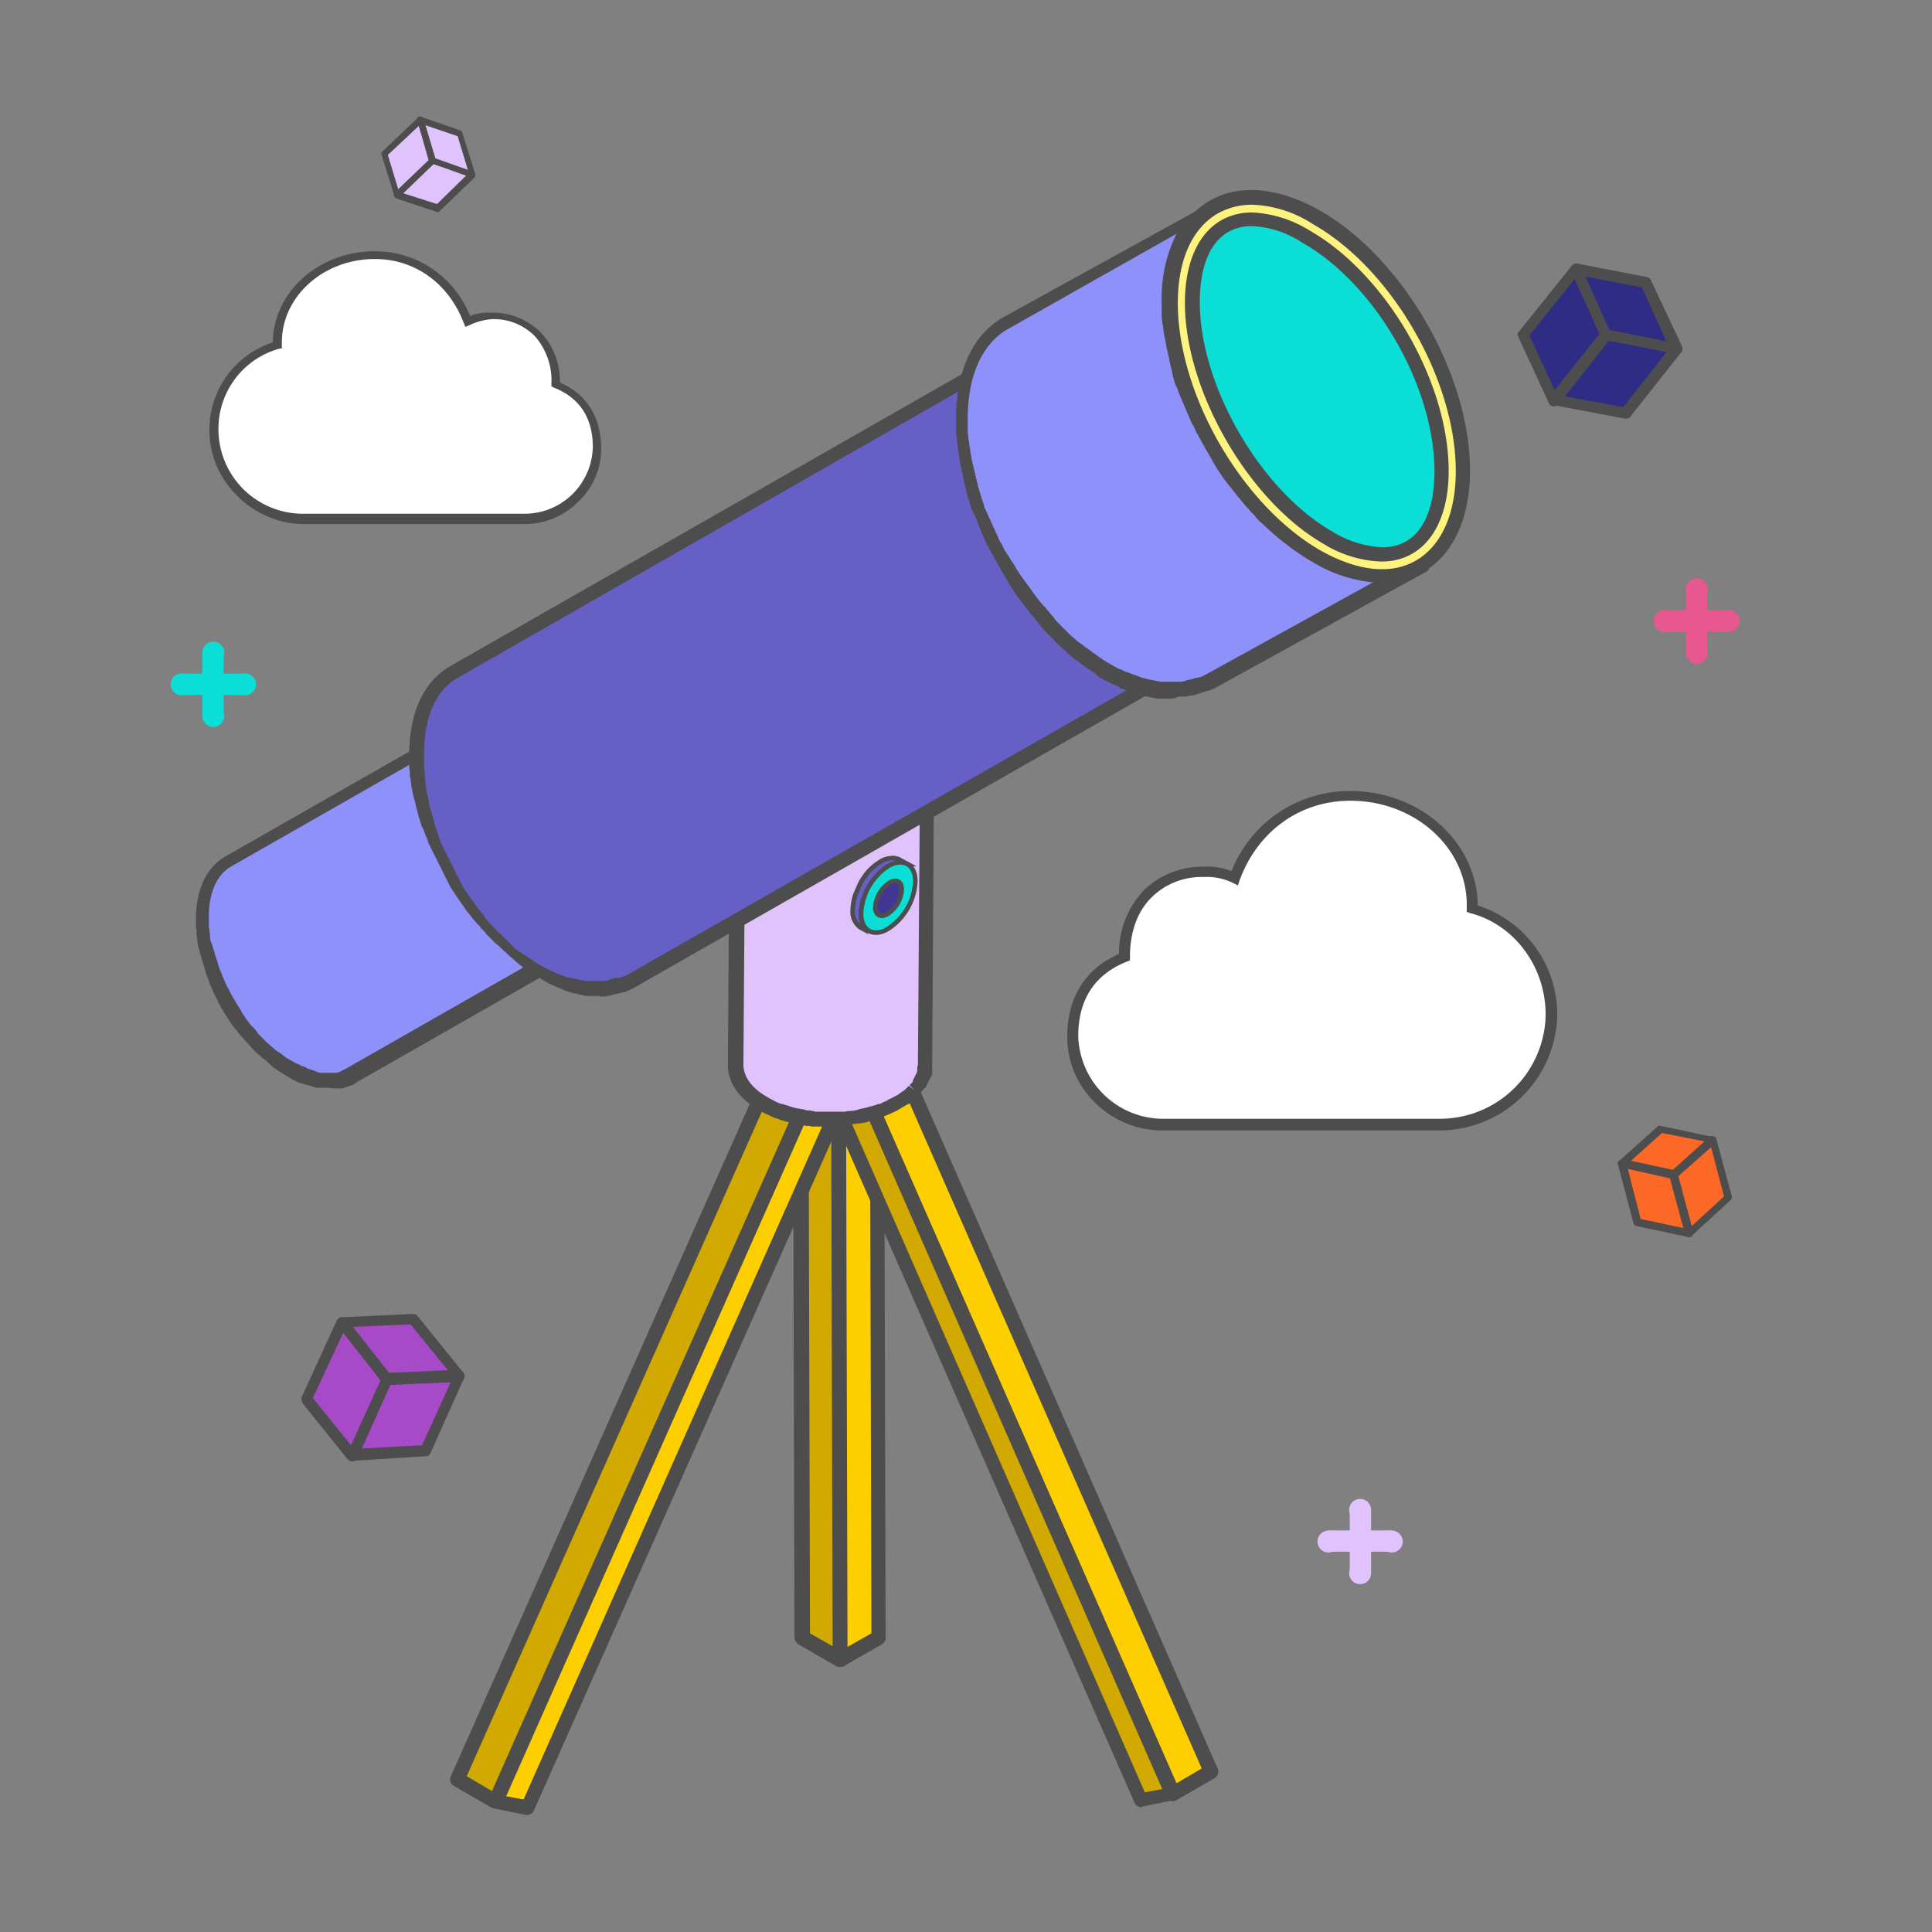 <?xml version="1.0" encoding="UTF-8"?>
<svg xmlns="http://www.w3.org/2000/svg" width="318" height="318" viewBox="0 0 318 318">
  <rect x="0" y="0" width="318" height="318" fill="#808080" stroke="none"/>
  <g id="supervision2" transform="translate(0)">
    <g id="Group_1413" data-name="Group 1413" transform="translate(34.474 41.356)">
      <g id="Group_1412" data-name="Group 1412">
        <path id="Path_2257" data-name="Path 2257" d="M89.48,62.28C89.586,54.939,84.692,51,79.053,51a7.691,7.691,0,0,0-4.043.851A15.988,15.988,0,0,0,59.794,41c-8.831,0-16.067,6.384-16.067,14.471V55.9A14.275,14.275,0,0,0,33.3,69.941,14.624,14.624,0,0,0,47.771,84.412H84.692a11.837,11.837,0,0,0,11.6-11.6C96.4,67.068,93.523,63.876,89.48,62.28Z" transform="translate(-32.555 -40.362)" fill="#fff"></path>
        <path id="Path_2258" data-name="Path 2258" d="M32.6,69.98A15.083,15.083,0,0,1,43.027,55.4c.106-8.3,7.554-15,16.811-15A16.774,16.774,0,0,1,75.48,51.04a9.318,9.318,0,0,1,3.618-.532,11.259,11.259,0,0,1,7.98,3.192A11.482,11.482,0,0,1,90.269,62c4.469,1.915,6.81,5.746,6.81,10.959a12.018,12.018,0,0,1-3.83,8.725A12.358,12.358,0,0,1,84.63,85.3H47.815C39.622,85.089,32.6,78.172,32.6,69.98ZM75.48,52.53l-.745.319-.319-.745c-2.447-6.384-7.98-10.427-14.577-10.427-8.512,0-15.322,6.171-15.322,13.726v.958l-.532.106a13.669,13.669,0,0,0-9.9,13.407A13.9,13.9,0,0,0,47.815,83.6H84.737A11.227,11.227,0,0,0,95.7,72.64c0-4.788-2.128-8.086-6.384-9.789l-.426-.213v-.532a11,11,0,0,0-2.766-7.767A9.466,9.466,0,0,0,79.2,51.572,10.155,10.155,0,0,0,75.48,52.53Z" transform="translate(-32.6 -40.4)" fill="#4d4d4d"></path>
      </g>
    </g>
    <g id="Group_1415" data-name="Group 1415" transform="translate(175.669 130.201)">
      <g id="Group_1414" data-name="Group 1414" transform="translate(0 0)">
        <path id="Path_2259" data-name="Path 2259" d="M166.1,164.188a14.955,14.955,0,0,0,14.577,14.577h46.178a18.351,18.351,0,0,0,18.088-18.088,17.942,17.942,0,0,0-13.087-17.556v-.532c0-10-9.044-18.088-20.11-18.088-9.044,0-16.067,5.533-19.046,13.513a10.333,10.333,0,0,0-5-.958c-7.022,0-13.194,4.894-13.087,14.045C169.611,153.228,166.1,157.165,166.1,164.188Z" transform="translate(-165.249 -123.862)" fill="#fff"></path>
        <path id="Path_2260" data-name="Path 2260" d="M226.906,179.761H180.728a15.707,15.707,0,0,1-10.747-4.469,14.975,14.975,0,0,1-4.682-10.959c0-6.49,2.979-11.172,8.512-13.619a15.1,15.1,0,0,1,4.043-10.427,13.819,13.819,0,0,1,9.9-3.937,10.788,10.788,0,0,1,4.575.745A20.853,20.853,0,0,1,211.9,123.9c11.491,0,20.855,8.406,20.961,18.833a18.848,18.848,0,0,1,13.087,18.195A19.409,19.409,0,0,1,226.906,179.761Zm-39.156-41.709a11.706,11.706,0,0,0-8.619,3.4c-2.341,2.341-3.511,5.746-3.511,9.683v.638l-.532.213c-5.32,2.128-7.98,6.278-7.98,12.236a14,14,0,0,0,13.619,13.619h46.178a17.4,17.4,0,0,0,17.131-17.131c0-7.874-5.107-14.79-12.343-16.7l-.638-.213v-1.17c0-9.47-8.618-17.131-19.152-17.131-8.3,0-15.215,5-18.195,12.981l-.319.958-.851-.426A9.77,9.77,0,0,0,187.751,138.051Z" transform="translate(-165.3 -123.9)" fill="#4d4d4d"></path>
      </g>
    </g>
    <g id="Group_1446" data-name="Group 1446" transform="translate(32.24 31.271)">
      <g id="Group_1444" data-name="Group 1444">
        <g id="Group_1417" data-name="Group 1417" transform="translate(98.208 114.305)">
          <g id="Group_1416" data-name="Group 1416">
            <path id="Path_2261" data-name="Path 2261" d="M130.278,143.018,124,139.4l.426,122.787,6.171,3.724Z" transform="translate(-122.723 -138.283)" fill="#d1a900"></path>
            <path id="Path_2262" data-name="Path 2262" d="M130.674,267.149a1.349,1.349,0,0,1-.638-.106l-6.278-3.618a1.411,1.411,0,0,1-.638-1.064L122.8,139.574a1.17,1.17,0,0,1,.638-1.064,1.153,1.153,0,0,1,1.17,0l6.278,3.618a1.411,1.411,0,0,1,.638,1.064l.319,122.787a1.17,1.17,0,0,1-.638,1.064A4.606,4.606,0,0,1,130.674,267.149Zm-5-5.533,3.937,2.234-.319-120.127-3.937-2.234Z" transform="translate(-122.8 -138.35)" fill="#4d4d4d"></path>
          </g>
        </g>
        <g id="Group_1419" data-name="Group 1419" transform="translate(98.208 110.474)">
          <g id="Group_1418" data-name="Group 1418">
            <path id="Path_2263" data-name="Path 2263" d="M136.555,139.618,130.384,136,124,139.618l6.278,3.618Z" transform="translate(-122.723 -134.67)" fill="#fdcf00"></path>
            <path id="Path_2264" data-name="Path 2264" d="M130.354,144.486a1.512,1.512,0,0,1-.638-.213l-6.278-3.618a1.411,1.411,0,0,1-.638-1.064,1.17,1.17,0,0,1,.638-1.064l6.278-3.618a1.153,1.153,0,0,1,1.17,0l6.278,3.618a1.411,1.411,0,0,1,.638,1.064,1.17,1.17,0,0,1-.638,1.064l-6.278,3.618C130.78,144.486,130.567,144.486,130.354,144.486Zm-3.83-4.788,3.937,2.234L134.4,139.7l-3.937-2.234Z" transform="translate(-122.8 -134.75)" fill="#4d4d4d"></path>
          </g>
        </g>
        <g id="Group_1421" data-name="Group 1421" transform="translate(104.486 114.305)">
          <g id="Group_1420" data-name="Group 1420">
            <path id="Path_2265" data-name="Path 2265" d="M129.9,143.018l.319,122.893,6.384-3.724L136.178,139.4Z" transform="translate(-128.623 -138.283)" fill="#fdcf00"></path>
            <path id="Path_2266" data-name="Path 2266" d="M130.3,267.149a1.349,1.349,0,0,1-.638-.106,1.411,1.411,0,0,1-.638-1.064L128.7,143.191a1.17,1.17,0,0,1,.638-1.064l6.278-3.618a1.153,1.153,0,0,1,1.17,0,1.411,1.411,0,0,1,.638,1.064l.319,122.787a1.17,1.17,0,0,1-.638,1.064l-6.278,3.618A4.607,4.607,0,0,1,130.3,267.149Zm.851-123.425.319,120.127,3.937-2.234-.319-120.127Z" transform="translate(-128.7 -138.35)" fill="#4d4d4d"></path>
          </g>
        </g>
        <g id="Group_1423" data-name="Group 1423" transform="translate(100.255 135.618)">
          <g id="Group_1422" data-name="Group 1422">
            <path id="Path_2267" data-name="Path 2267" d="M131.014,163.118l6.278-3.618-5.214,1.064-6.278,3.618Z" transform="translate(-124.654 -158.309)" fill="#fdcf00"></path>
            <path id="Path_2268" data-name="Path 2268" d="M125.869,165.424a1.057,1.057,0,0,1-1.064-.745,1.223,1.223,0,0,1,.532-1.49l6.278-3.618a.391.391,0,0,1,.319-.106l5.214-1.064a1.287,1.287,0,0,1,1.383.745,1.223,1.223,0,0,1-.532,1.49l-6.278,3.618a.391.391,0,0,1-.319.106l-5.214,1.064Zm5.214-2.234Z" transform="translate(-124.723 -158.381)" fill="#4d4d4d"></path>
          </g>
        </g>
        <g id="Group_1425" data-name="Group 1425" transform="translate(105.362 135.568)">
          <g id="Group_1424" data-name="Group 1424" transform="translate(0)">
            <path id="Path_2269" data-name="Path 2269" d="M184.858,286.756l6.278-3.618L136.978,159.5l-6.278,3.618Z" transform="translate(-129.448 -158.26)" fill="#fdcf00"></path>
            <path id="Path_2270" data-name="Path 2270" d="M184.934,288a.391.391,0,0,1-.319-.106,1.43,1.43,0,0,1-.745-.638L129.6,163.618a1.223,1.223,0,0,1,.532-1.49l6.278-3.618a1.034,1.034,0,0,1,.958-.106,1.43,1.43,0,0,1,.745.638l54.265,123.638a1.223,1.223,0,0,1-.532,1.49l-6.278,3.618A1.512,1.512,0,0,1,184.934,288ZM132.265,163.618l53.307,121.4,4.15-2.447-53.307-121.4Z" transform="translate(-129.523 -158.334)" fill="#4d4d4d"></path>
          </g>
        </g>
        <g id="Group_1427" data-name="Group 1427" transform="translate(100.15 139.022)">
          <g id="Group_1426" data-name="Group 1426" transform="translate(0)">
            <path id="Path_2271" data-name="Path 2271" d="M131.014,162.9l-5.214,1.064L179.958,287.5l5.214-.958Z" transform="translate(-124.55 -161.496)" fill="#d1a900"></path>
            <path id="Path_2272" data-name="Path 2272" d="M180.033,288.751a1.281,1.281,0,0,1-1.064-.745L124.7,164.368a1.813,1.813,0,0,1,0-1.064,1.321,1.321,0,0,1,.851-.638l5.214-1.064a1.213,1.213,0,0,1,1.277.638l54.265,123.638a1.813,1.813,0,0,1,0,1.064,1.322,1.322,0,0,1-.851.638l-5.214,1.064C180.246,288.751,180.14,288.751,180.033,288.751ZM127.471,164.9l53.2,121.4,2.873-.532-53.2-121.4Z" transform="translate(-124.625 -161.581)" fill="#4d4d4d"></path>
          </g>
        </g>
        <g id="Group_1429" data-name="Group 1429" transform="translate(97.382 135.618)">
          <g id="Group_1428" data-name="Group 1428" transform="translate(0)">
            <path id="Path_2273" data-name="Path 2273" d="M129.378,163.118,123.1,159.5l5.214,1.064,6.278,3.618Z" transform="translate(-121.954 -158.309)" fill="#fdcf00"></path>
            <path id="Path_2274" data-name="Path 2274" d="M134.66,165.424h-.213l-5.214-1.064c-.106,0-.213-.106-.319-.106l-6.278-3.618a1.182,1.182,0,0,1-.532-1.49,1.219,1.219,0,0,1,1.383-.745l5.214,1.064c.106,0,.213.106.319.106l6.278,3.618a1.182,1.182,0,0,1,.532,1.49A1.612,1.612,0,0,1,134.66,165.424Z" transform="translate(-122.023 -158.381)" fill="#4d4d4d"></path>
          </g>
        </g>
        <g id="Group_1431" data-name="Group 1431" transform="translate(41.841 135.568)">
          <g id="Group_1430" data-name="Group 1430">
            <path id="Path_2275" data-name="Path 2275" d="M77.278,287.926,71,284.309,126.435,159.5l6.278,3.618Z" transform="translate(-69.748 -158.26)" fill="#d1a900"></path>
            <path id="Path_2276" data-name="Path 2276" d="M77.353,289.171c-.213,0-.426-.106-.638-.106l-6.278-3.618a1.223,1.223,0,0,1-.532-1.49l55.541-124.915a1.125,1.125,0,0,1,.745-.638,1.034,1.034,0,0,1,.958.106l6.278,3.618a1.223,1.223,0,0,1,.532,1.49L78.417,288.427a1.125,1.125,0,0,1-.745.638A.391.391,0,0,1,77.353,289.171Zm-4.788-5.32,4.15,2.447,54.477-122.681-4.15-2.447Z" transform="translate(-69.823 -158.334)" fill="#4d4d4d"></path>
          </g>
        </g>
        <g id="Group_1433" data-name="Group 1433" transform="translate(48.147 139.229)">
          <g id="Group_1432" data-name="Group 1432">
            <path id="Path_2277" data-name="Path 2277" d="M132.335,162.9l5.214,1.064-55.435,124.7-5.214-.958Z" transform="translate(-75.676 -161.703)" fill="#fdcf00"></path>
            <path id="Path_2278" data-name="Path 2278" d="M82.187,290.015h-.213l-5.214-1.064a1.655,1.655,0,0,1-.851-.638.966.966,0,0,1,0-1.064L131.345,162.44a1.086,1.086,0,0,1,1.277-.638l5.214,1.064a1.655,1.655,0,0,1,.851.638.966.966,0,0,1,0,1.064L83.251,289.27A1.281,1.281,0,0,1,82.187,290.015Zm-3.511-3.086,2.873.532L135.92,164.887l-2.873-.532Z" transform="translate(-75.75 -161.775)" fill="#4d4d4d"></path>
          </g>
        </g>
        <g id="Group_1434" data-name="Group 1434" transform="translate(87.568 84.22)">
          <path id="Path_2279" data-name="Path 2279" d="M145.7,120.262c.106-2.447-1.383-4.894-4.575-6.7-6.171-3.511-16.067-3.511-22.131,0-3.086,1.809-4.575,4.043-4.575,6.384h0l-.319,49.689c0,2.341,1.49,4.682,4.575,6.49a4.972,4.972,0,0,0,1.064.532.372.372,0,0,1,.213.106,3.812,3.812,0,0,0,1.17.426h.106c.319.106.745.213,1.064.319a.371.371,0,0,1,.213.106c.426.106.851.213,1.17.319h.213a4.525,4.525,0,0,0,1.17.213h.319a1.349,1.349,0,0,1,.638.106c.213,0,.532.106.745.106a43719.794,43719.794,0,0,0,1.49.213h3.192a2.343,2.343,0,0,0,.851-.106h.319A6.228,6.228,0,0,0,134,178.25a.391.391,0,0,0,.319-.106c.319-.106.638-.106.958-.213.213,0,.319-.106.532-.106.319-.106.532-.106.851-.213.213,0,.319-.106.532-.106.213-.106.532-.213.745-.319.106-.106.319-.106.426-.213a5.187,5.187,0,0,0,.745-.319c.106-.106.213-.106.426-.213a9.845,9.845,0,0,1,1.064-.532l.958-.638h.106c.319-.213.532-.426.851-.638l.106-.106.638-.638a.1.1,0,0,1,.106-.106,2.821,2.821,0,0,0,.532-.638v-.106l.106-.106c0-.106.106-.106.106-.213s.106-.106.106-.213.106-.106.106-.213.106-.106.106-.213.106-.106.106-.213.106-.106.106-.213.106-.106.106-.213.106-.106.106-.213,0-.106.106-.213c0-.106,0-.106.106-.213v-1.277l.319-49.689C145.7,120.155,145.7,120.262,145.7,120.262Zm-1.915,4.15Zm-.745.745h0c0-.106.106-.106,0,0h0C143.148,125.05,143.041,125.05,143.041,125.156Zm-.851.638Zm2.234-2.128.106-.106h0Zm.319-.426.106-.106h0A.1.1,0,0,0,144.744,123.241Zm.213-.426.106-.106h0Zm.213-.426c0-.106,0-.106.106-.213h0A.372.372,0,0,1,145.169,122.39Zm.213-.426c0-.106,0-.106.106-.213h0A.33.33,0,0,0,145.382,121.964Zm.106-.426v-.213h0Zm.106-.426V120.9h0Zm.106-.426v-.213h0Zm-31.282-.532v0Zm.106.426v0Zm0,.426c0,.106,0,.213.106.213C114.526,121.219,114.526,121.113,114.526,121.007Zm.106.426c0,.106,0,.213.106.213A.371.371,0,0,1,114.632,121.432Zm.106.426a.371.371,0,0,0,.106.213A.33.33,0,0,0,114.738,121.858Zm.213.426c0,.106.106.213.106.319C115.058,122.5,114.951,122.39,114.951,122.283Zm.213.426c0,.106.106.213.106.319A.391.391,0,0,0,115.164,122.709Zm.213.426c.106.106.106.213.213.319C115.483,123.347,115.483,123.241,115.377,123.135Zm.319.426c.106.106.106.213.213.319C115.8,123.773,115.8,123.667,115.7,123.56Zm.319.426c.106.106.106.213.213.319C116.122,124.092,116.122,123.986,116.015,123.986Zm.319.319.213.213Zm2.128,1.809c-.106-.106-.213-.106-.319-.213C118.25,125.9,118.356,126.007,118.462,126.114Zm-.532-.426c-.106-.106-.213-.213-.319-.213C117.718,125.582,117.824,125.688,117.93,125.688Zm-.426-.319c-.106-.106-.213-.213-.319-.213C117.292,125.156,117.4,125.263,117.5,125.369Zm-.426-.426c-.106-.106-.213-.213-.319-.213C116.866,124.837,116.973,124.943,117.079,124.943Z" transform="translate(-112.717 -110.021)" fill="#e0c3fc"></path>
          <path id="Path_2280" data-name="Path 2280" d="M129.931,180.007h-3.086a1.35,1.35,0,0,1-.638-.106h-.426a.64.64,0,0,1-.426-.106l-.426-.106c-.426-.106-.745-.106-1.17-.213h-.213l-1.277-.319-.319-.106a5.186,5.186,0,0,1-1.17-.426h-.106a5.7,5.7,0,0,1-1.17-.532l-.319-.106a11.6,11.6,0,0,1-1.17-.638c-3.4-1.915-5.214-4.575-5.214-7.448l.319-49.689h0c0-2.873,1.809-5.426,5.107-7.342,6.384-3.724,16.811-3.724,23.3,0,3.3,1.915,5.214,4.575,5.214,7.342v.106h0l-.319,49.8v1.17a.391.391,0,0,1-.106.319c0,.106,0,.213-.106.213a2765.212,2765.212,0,0,0-.213.426,4977.1,4977.1,0,0,0-.319.638,8293.773,8293.773,0,0,0-.213.426c0,.106-.106.106-.106.213s-.106.106-.213.213l-.106.106-.106.106c-.213.213-.426.532-.638.745l-.106.106-.745.745a.1.1,0,0,0-.106.106c-.319.213-.638.532-.958.745h-.106c-.319.213-.745.426-1.064.638a11.6,11.6,0,0,1-1.17.638c-.106,0-.213.106-.319.106l-.106.106c-.319.106-.532.213-.851.319-.106.106-.319.106-.426.213-.319.106-.532.213-.851.319-.213.106-.319.106-.532.213a2.5,2.5,0,0,1-.851.213H136c-.106,0-.213.106-.319.106-.319.106-.638.106-1.064.213h-.319c-.426.106-.958.106-1.383.213h-.426c-.319,0-.532.106-.851.106h-1.17c0,.213-.213.213-.532.213Zm-14.258-54.69-.319,44.476c0,2.022,1.383,3.937,4.043,5.426.319.213.638.319.958.532l.213.106a4.447,4.447,0,0,0,1.064.426h.106c.319.106.638.213,1.064.319l.213.106c.426.106.745.213,1.17.319h.213c.319.106.745.106,1.064.213l.319.106h.426l.426.106a.959.959,0,0,1,.532.106h4.575a1.577,1.577,0,0,0,.745-.106h.426a5.342,5.342,0,0,0,1.277-.213l.319-.106c.319-.106.638-.106.958-.213a.391.391,0,0,0,.319-.106h.106c.213-.106.532-.106.745-.213.106,0,.319-.106.426-.106a1.972,1.972,0,0,1,.745-.213c.213-.106.319-.106.426-.213.213-.106.532-.213.745-.319l.106-.106c.106,0,.106-.106.213-.106a9.888,9.888,0,0,0,1.064-.532,5.94,5.94,0,0,0,.851-.532h0c.213-.213.532-.319.745-.532h0l.638-.638.958.745-.851-.851.532-.532v-.213a.371.371,0,0,0,.106-.213c0-.106.106-.106.106-.213s.106-.106.106-.213.106-.106.106-.213.106-.106.106-.213.106-.106.106-.213l.106-.319v-.638l.106-.319v-.532L144.4,125c-.106,0-.106.106-.213.106h-.106c-.106.106-.106.319-.213.426l-.106.106-.106.106h0c-.106.106-.213.106-.213.213-.106,0-.213.106-.319.106-.106.106-.106.213-.213.319l-.106.106H142.7l-.106.106a1.052,1.052,0,0,1-1.49-.426,1.192,1.192,0,0,1,.319-1.6h.319c.106,0,.213-.106.319-.106.106-.106.213-.319.319-.426h0a.553.553,0,0,1,.426-.213c.106-.106.106-.213.213-.319h0c.106-.106.213-.213.319-.213,0-.106.106-.213.213-.426h0v-.106l.106-.106a.1.1,0,0,1,.106-.106h0v-.106a2098.7,2098.7,0,0,1,.213-.213h0v-.106a.1.1,0,0,1,.106-.106v-.106h0l.106-.106V121.7h0v-.106l.106-.106h0v-.213h0v-.106h0v-.213h0v-.106h0v-.426h0v-.213h0c.106-2.022-1.383-4.043-4.043-5.639-5.746-3.3-15.215-3.3-20.961,0-2.554,1.49-3.937,3.4-3.937,5.426h0v.106h0v.106h0v.319h0v.106h0v.106h0v.319h0v.213a.1.1,0,0,0,.106.106h0v.213a.1.1,0,0,0,.106.106h0a.1.1,0,0,0,.106.106h0c0,.106.106.106.106.213h0v.213c0,.106.106.106.106.213h0l.106.106v.106c0,.106.106.106.106.213h0l.106.106h0l.213.213h0l.106.106h0l.213.213h0a.1.1,0,0,1,.106.106h0l.213.213h0a.1.1,0,0,1,.106.106l.106.106.213.213h0a.1.1,0,0,1,.106.106h.106c.106.106.213.106.213.213l.106.106a.1.1,0,0,1,.106.106l.106.106c.106,0,.106.106.213.106a1.27,1.27,0,0,1,.532.958,1.513,1.513,0,0,1-.213.638,1.084,1.084,0,0,1-1.6.319c-.106-.106-.213-.106-.319-.213h-.106a.1.1,0,0,1-.106-.106.1.1,0,0,1-.106-.106c-.106-.106-.213-.106-.319-.213H116.1l-.106-.106a.1.1,0,0,1-.106-.106c-.106-.106-.213-.106-.319-.213h-.106l-.106-.106a.1.1,0,0,1-.106-.106c-.106-.106-.213-.106-.213-.213h0l-.106-.106-.106-.106C115.779,125.423,115.779,125.317,115.673,125.317Zm26.92-1.17.106.213Z" transform="translate(-112.8 -110.075)" fill="#4d4d4d"></path>
        </g>
        <g id="Group_1435" data-name="Group 1435" transform="translate(0 66.008)">
          <path id="Path_2281" data-name="Path 2281" d="M131.756,129.125c-.106,0-.213.106-.319.106a.371.371,0,0,0-.213.106c-.106,0-.213.106-.319.106a.371.371,0,0,0-.213.106c-.106,0-.213.106-.319.106a23463.21,23463.21,0,0,0-.638.213h-3.192a23463.21,23463.21,0,0,0-.638-.213c-.106,0-.213-.106-.319-.106a.391.391,0,0,1-.319-.106c-.106,0-.213-.106-.319-.106s-.213-.106-.319-.106-.213-.106-.319-.106-.213-.106-.319-.106-.213-.106-.426-.213c-.106,0-.213-.106-.319-.106-.106-.106-.319-.106-.426-.213a.371.371,0,0,1-.213-.106,6.1,6.1,0,0,1-.745-.426,7.156,7.156,0,0,1-1.17-.745c-.106,0-.106-.106-.213-.106-.319-.213-.745-.532-1.064-.745-.106,0-.106-.106-.213-.106-.319-.319-.745-.532-1.064-.851l-.106-.106-.958-.958-.106-.106-.958-.958-.213-.213c-.319-.319-.638-.745-.958-1.064l-.106-.106c-.319-.319-.532-.745-.851-1.064l-.106-.106c-.319-.426-.532-.745-.851-1.17,0-.106-.106-.106-.106-.213-.319-.532-.638-.958-.958-1.49,0-.106-.106-.106-.106-.213-.319-.532-.532-1.064-.851-1.49,0-.106-.106-.106-.106-.213a10.737,10.737,0,0,1-.745-1.6c0-.106-.106-.106-.106-.213l-.638-1.6c0-.106-.106-.106-.106-.213l-.319-.958v-.106c-.106-.319-.213-.745-.319-1.064,0-.106-.106-.213-.106-.319-.106-.213-.106-.532-.213-.745,0-.106-.106-.213-.106-.319-.106-.213-.106-.532-.213-.745a.391.391,0,0,0-.106-.319c-.106-.319-.106-.745-.213-1.064v-.213c0-.319-.106-.532-.106-.851v-.319a1.811,1.811,0,0,0-.106-.745v-1.383c0-4.575,1.6-7.874,4.256-9.363l-76.29,43.518c-2.66,1.49-4.256,4.788-4.256,9.363v1.383a1.811,1.811,0,0,0,.106.745v.319c0,.319.106.532.106.851v.213c.106.319.106.745.213,1.064a.391.391,0,0,0,.106.319c.106.213.106.532.213.745,0,.106.106.213.106.319.106.213.106.532.213.745,0,.106.106.213.106.319.106.319.213.745.319,1.064v.106l.319.958v.213l.638,1.6c0,.106.106.106.106.213.213.532.532,1.064.745,1.6,0,.106.106.106.106.213.319.532.532,1.064.851,1.49,0,.106.106.106.106.213.319.532.638.958.958,1.49a.1.1,0,0,0,.106.106l.106.106c.319.426.532.745.851,1.17l.106.106c.319.319.532.745.851,1.064l.106.106c.319.319.638.745.958,1.064l.213.213.958.958.106.106.958.958a.1.1,0,0,1,.106.106,7.455,7.455,0,0,0,1.064.851c.106.106.106.106.213.106a6.458,6.458,0,0,0,1.064.745c.106,0,.106.106.213.106a11.217,11.217,0,0,0,1.17.745,4.625,4.625,0,0,0,.745.426.371.371,0,0,1,.213.106c.106.106.319.106.426.213.106,0,.213.106.319.106.106.106.319.106.426.213.106,0,.213.106.319.106s.213.106.319.106.213.106.319.106.213.106.319.106.213.106.319.106.213.106.319.106a8532.011,8532.011,0,0,1,.638.213h3.086a.391.391,0,0,0,.319-.106c.106,0,.213,0,.213-.106.106,0,.213-.106.319-.106s.213,0,.213-.106c.106,0,.213-.106.319-.106a.371.371,0,0,0,.213-.106c.106,0,.213-.106.319-.106s.106,0,.213-.106a.1.1,0,0,0,.106-.106l76.29-43.518C131.968,129.019,131.862,129.125,131.756,129.125Z" transform="translate(-30.462 -92.905)" fill="#8f91fa"></path>
          <path id="Path_2282" data-name="Path 2282" d="M52.1,174.719H50.291a93841.908,93841.908,0,0,0-.638-.213c-.106,0-.213-.106-.426-.106-.106,0-.213-.106-.319-.106s-.213-.106-.319-.106h-.106c-.106,0-.213-.106-.319-.106s-.213-.106-.319-.106h-.106a.371.371,0,0,1-.213-.106c-.106,0-.213-.106-.319-.106l-.213-.106c-.106,0-.106-.106-.213-.106-.106-.106-.319-.106-.426-.213l-.319-.213c-.213-.106-.532-.319-.745-.426-.319-.213-.745-.426-1.17-.745l-.319-.213a4.166,4.166,0,0,1-1.064-.851l-.213-.213a7.455,7.455,0,0,0-1.064-.851.1.1,0,0,1-.106-.106c-.319-.319-.745-.638-1.064-.958l-.213-.213a9.6,9.6,0,0,1-.958-1.064l-.213-.213c-.319-.319-.638-.745-.958-1.064l-.106-.106c-.319-.319-.532-.745-.851-1.064l-.106-.106c-.319-.426-.532-.745-.851-1.17l-.106-.213c-.319-.532-.638-.958-.958-1.49l-.106-.213a11.629,11.629,0,0,1-.851-1.6l-.106-.213a10.738,10.738,0,0,1-.745-1.6l-.106-.213c-.213-.532-.426-1.064-.638-1.7l-.106-.213-.319-.958v-.106c-.106-.319-.213-.745-.319-1.064l-.106-.319c-.106-.213-.106-.532-.213-.745l-.106-.319c-.106-.319-.106-.532-.213-.851l-.106-.319c-.106-.319-.106-.745-.213-1.064v-.213c0-.319-.106-.532-.106-.851v-.319a1.578,1.578,0,0,0-.106-.745v-1.383c0-4.894,1.7-8.619,4.894-10.427l76.29-43.518h0a1.168,1.168,0,1,1,1.17,2.022c-2.341,1.383-3.618,4.362-3.618,8.3v1.277a2.077,2.077,0,0,0,.106.745v.319c0,.213.106.532.106.745v.213a3.107,3.107,0,0,0,.213.958l.106.213c.106.213.106.532.213.745l.106.319a6.784,6.784,0,0,1,.213.745l.106.319.319.958v.106l.319.958.106.213.638,1.6.106.213c.213.532.532,1.064.745,1.49l.106.213a10.63,10.63,0,0,0,.851,1.49l.106.213c.319.532.638.958.851,1.383l.106.213c.213.426.532.745.745,1.17l.106.106c.319.319.532.745.851,1.064l.106.106a7.455,7.455,0,0,1,.851,1.064l.213.213.958.958.106.106a6.886,6.886,0,0,0,.958.851h0a9.305,9.305,0,0,0,1.064.851l.213.106c.319.213.638.532.958.745l.213.106a9.356,9.356,0,0,1,1.064.638l.638.319.319.106c.106.106.213.106.319.213l.319.106c.106,0,.213.106.319.106s.106,0,.213.106l.213.106c.106,0,.213.106.319.106s.106,0,.213.106h.106a.371.371,0,0,1,.213.106l.319.106c.106,0,.213.106.319.106a5865.718,5865.718,0,0,1,.638.213h2.66c.106,0,.213,0,.213-.106.106,0,.106,0,.213-.106.106,0,.106,0,.213-.106.106,0,.106,0,.213-.106.106,0,.106,0,.213-.106v.106h.106c.106,0,.106,0,.213-.106.106,0,.106-.106.213-.106h.106c.106,0,.106-.106.213-.106h0a1.168,1.168,0,0,1,1.17,2.022h0l-76.4,43.625a.1.1,0,0,0-.106.106c-.106.106-.213.106-.319.213-.106,0-.213.106-.319.106s-.213.106-.319.106a.371.371,0,0,0-.213.106c-.106,0-.319.106-.426.106s-.213,0-.213.106c-.106,0-.319.106-.426.106h-1.49A5.43,5.43,0,0,0,52.1,174.719Zm55.222-76.928L36.246,138.33c-2.341,1.383-3.618,4.362-3.618,8.3v1.277a2.077,2.077,0,0,0,.106.745v.319c0,.213.106.532.106.745v.213a3.107,3.107,0,0,0,.213.958l.106.213c.106.213.106.532.213.745l.106.319c.106.213.106.532.213.745l.106.319.319.958v.106l.319.958v.106l.106.106.638,1.6.106.213c.213.532.532,1.064.745,1.49l.106.213a10.633,10.633,0,0,0,.851,1.49l.106.213c.319.532.638.958.851,1.383l.106.213c.213.426.532.745.745,1.17l.106.106a7.454,7.454,0,0,0,.851,1.064l.106.106a4.166,4.166,0,0,1,.851,1.064l.213.213.958.958.106.106a6.882,6.882,0,0,0,.958.851l.106.106a9.307,9.307,0,0,0,1.064.851l.213.106c.319.213.638.532.958.745l.213.106c.426.319.745.426,1.064.638l.638.319.319.106c.106.106.213.106.319.213l.319.106c.106,0,.213.106.319.106s.106,0,.213.106l.106.106c.106,0,.213.106.319.106s.106,0,.213.106h.106c.106,0,.213.106.319.106s.213,0,.213.106c.106,0,.213.106.319.106s.213,0,.213.106a.391.391,0,0,1,.319.106h2.766c.106,0,.213,0,.213-.106h.213c.106,0,.213,0,.213-.106.106,0,.106,0,.213-.106a.371.371,0,0,0,.213-.106c.106,0,.106-.106.213-.106s.106-.106.213-.106l.213-.106,71.076-40.539h-.106a.391.391,0,0,1-.319-.106c-.106,0-.213-.106-.319-.106h-.106a.391.391,0,0,1-.319-.106c-.106,0-.213-.106-.319-.106h-.106c-.106,0-.213-.106-.319-.106s-.213-.106-.319-.106l-.106-.106a.371.371,0,0,1-.213-.106c-.106,0-.213-.106-.319-.106l-.106-.106a.371.371,0,0,1-.213-.106c-.106-.106-.319-.106-.426-.213l-.319-.213c-.213-.106-.532-.319-.745-.426-.319-.213-.745-.426-1.17-.745l-.213-.106a7.453,7.453,0,0,1-1.064-.851l-.213-.106c-.426-.319-.745-.638-1.17-.958a.1.1,0,0,1-.106-.106c-.319-.319-.745-.638-1.064-.958l-.106-.106a9.593,9.593,0,0,1-.958-1.064l-.213-.213c-.319-.319-.638-.745-.958-1.064l-.106-.106a4.725,4.725,0,0,1-.851-1.17l-.106-.106a11.146,11.146,0,0,0-.851-1.17l-.213-.213c-.319-.532-.638-.958-.958-1.49l-.106-.213a11.629,11.629,0,0,1-.851-1.6l-.106-.213a10.738,10.738,0,0,1-.745-1.6l-.106-.213c-.213-.532-.426-1.064-.638-1.7l-.106-.213-.319-.958v-.106c-.106-.319-.213-.745-.319-1.064l-.106-.319c-.106-.213-.106-.532-.213-.745l-.106-.426c-.106-.319-.106-.532-.213-.851l-.106-.319c-.106-.319-.106-.745-.213-1.064v-.213c0-.319-.106-.532-.106-.851v-.319a1.811,1.811,0,0,0-.106-.745v-1.383A10.459,10.459,0,0,1,107.322,97.791Z" transform="translate(-30.5 -92.959)" fill="#4d4d4d"></path>
        </g>
        <g id="Group_1437" data-name="Group 1437" transform="translate(75.971 64.579)">
          <g id="Group_1436" data-name="Group 1436" transform="translate(0)">
            <path id="Path_2283" data-name="Path 2283" d="M131.728,119.714c0,9.151-6.384,12.981-14.364,8.406S103,112.373,103,103.222s6.49-12.981,14.364-8.406C125.344,99.392,131.728,110.457,131.728,119.714Z" transform="translate(-101.83 -91.535)" fill="#041f30"></path>
            <path id="Path_2284" data-name="Path 2284" d="M123.819,131.287a14.366,14.366,0,0,1-6.916-2.128c-8.3-4.682-15-16.386-15-25.962,0-4.894,1.7-8.618,4.788-10.427s7.129-1.49,11.279.958c8.193,4.682,15,16.386,15,25.856,0,4.894-1.7,8.618-4.788,10.427A7.766,7.766,0,0,1,123.819,131.287ZM111.157,94.153a6.5,6.5,0,0,0-3.192.851c-2.341,1.383-3.618,4.362-3.618,8.3,0,8.831,6.171,19.471,13.832,23.834,3.4,2.022,6.6,2.341,8.938.958s3.618-4.362,3.618-8.406c0-8.831-6.171-19.471-13.726-23.834A12.411,12.411,0,0,0,111.157,94.153Z" transform="translate(-101.9 -91.616)" fill="#4d4d4d"></path>
          </g>
        </g>
        <g id="Group_1438" data-name="Group 1438" transform="translate(35.112 15.467)">
          <path id="Path_2285" data-name="Path 2285" d="M209.6,97.5c-.106.106-.213.106-.426.213-.106,0-.213.106-.319.106a.64.64,0,0,1-.426.106c-.106,0-.213.106-.426.106-.106,0-.319.106-.426.106s-.213.106-.426.106c-.106,0-.319.106-.426.106a26001.927,26001.927,0,0,0-.851.213h-2.554a.959.959,0,0,1-.532-.106.64.64,0,0,1-.426-.106c-.213,0-.319-.106-.532-.106-.106,0-.319-.106-.426-.106-.213,0-.319-.106-.532-.106-.106,0-.319-.106-.426-.106-.213,0-.319-.106-.532-.213-.106,0-.319-.106-.426-.106-.213-.106-.426-.106-.532-.213s-.319-.106-.426-.213a1.512,1.512,0,0,0-.638-.213c-.106-.106-.319-.106-.426-.213l-.638-.319c-.106-.106-.213-.106-.319-.213a9.888,9.888,0,0,0-1.064-.532l-.958-.638c-.106-.106-.213-.106-.319-.213-.213-.106-.426-.319-.638-.426-.106-.106-.213-.213-.319-.213-.213-.106-.426-.319-.638-.426l-.319-.319a2.822,2.822,0,0,1-.638-.532L191.3,92.6c-.213-.213-.532-.426-.745-.638l-.213-.213c-.319-.319-.638-.532-.958-.851l-.213-.213a4.915,4.915,0,0,1-.745-.745l-.319-.319-.638-.638-.319-.319a2.821,2.821,0,0,1-.532-.638l-.319-.319a4.631,4.631,0,0,1-.638-.745c-.106-.106-.106-.213-.213-.319-.532-.638-1.064-1.383-1.6-2.022-.106-.106-.106-.213-.213-.319a3.233,3.233,0,0,1-.532-.745c-.106-.106-.213-.213-.213-.319-.106-.213-.319-.426-.426-.638a2.327,2.327,0,0,0-.319-.532,2.226,2.226,0,0,0-.426-.638,2.326,2.326,0,0,0-.319-.532,2.226,2.226,0,0,0-.426-.638l-.319-.638-.319-.638-.319-.638-.319-.638-.319-.638-.319-.638-.319-.638-.319-.638-.319-.638a1.512,1.512,0,0,1-.213-.638l-.319-.638c-.106-.213-.106-.426-.213-.638-.213-.426-.319-.958-.532-1.383v-.106a7.838,7.838,0,0,1-.426-1.49c0-.106-.106-.319-.106-.426-.106-.319-.213-.745-.319-1.064,0-.213-.106-.319-.106-.532a4.524,4.524,0,0,1-.213-1.17c0-.106-.106-.213-.106-.426-.106-.532-.213-.958-.319-1.49v-.319a4.364,4.364,0,0,1-.106-1.17v-.532c0-.319-.106-.745-.106-1.064V59.513c0-6.7,2.341-11.385,6.171-13.513L71.171,108.777C67.341,110.9,65,115.586,65,122.29V124.2a3.62,3.62,0,0,0,.106,1.064v.532c0,.426.106.745.106,1.17v.319c.106.532.213.958.319,1.49,0,.106.106.213.106.426a4.526,4.526,0,0,1,.213,1.17c0,.213.106.319.106.532.106.319.213.745.319,1.064,0,.106.106.319.106.426a6.153,6.153,0,0,0,.532,1.49v.106a7.388,7.388,0,0,0,.532,1.383c0,.106,0,.106.106.213s.106.319.213.426a1.512,1.512,0,0,1,.213.638l.319.638.319.638.319.638.319.638.319.638.319.638.319.638.319.638.319.638.319.638.319.638a46369.406,46369.406,0,0,1,.851,1.277,2.226,2.226,0,0,0,.426.638c.106.106.106.213.213.213a.553.553,0,0,1,.213.426c.106.106.213.319.319.426.213.213.319.532.532.745.106.106.213.213.213.319.213.319.532.745.745,1.064h0c.213.319.532.638.745.958.106.106.213.213.213.319a2.821,2.821,0,0,1,.532.638l.319.319c.213.213.319.426.532.638l.319.319a2.821,2.821,0,0,1,.532.638l.319.319.638.638.213.213c.319.319.638.532.958.851l.213.213a4.628,4.628,0,0,0,.745.638l.319.319c.213.213.426.319.638.532l.319.319c.213.106.426.319.638.426.106.106.213.213.319.213.213.106.426.319.638.426.106.106.213.106.319.213l.958.638a3.329,3.329,0,0,0,1.064.532c.106.106.213.106.319.213l.638.319c.106.106.213.106.426.213a1.512,1.512,0,0,0,.638.213.64.64,0,0,0,.426.106c.213.106.426.106.532.213.106,0,.319.106.426.106.213.106.319.106.532.213.106,0,.319.106.426.106.213,0,.319.106.532.106.106,0,.319.106.426.106.213,0,.319.106.532.106a.64.64,0,0,1,.426.106h3.086a13001.471,13001.471,0,0,0,.851-.213c.106,0,.319-.106.426-.106s.319-.106.426-.106.213-.106.426-.106c.106,0,.319-.106.426-.106s.213-.106.426-.106c.106,0,.213-.106.426-.106.106-.106.213-.106.319-.213a.371.371,0,0,0,.213-.106c.106,0,.106-.106.213-.106L210.025,97.179C209.919,97.392,209.812,97.5,209.6,97.5Z" transform="translate(-63.404 -45.424)" fill="#6660c6"></path>
          <path id="Path_2286" data-name="Path 2286" d="M94.676,162.65H92.654c-.213,0-.319,0-.426-.106-.213,0-.319-.106-.532-.106s-.319-.106-.426-.106c-.213,0-.319-.106-.532-.106h-.106c-.106,0-.213-.106-.426-.106s-.319-.106-.532-.213h-.106c-.106,0-.213-.106-.319-.106-.213-.106-.426-.106-.532-.213l-.106-.106c-.106,0-.213-.106-.319-.106-.213-.106-.319-.106-.532-.213l-.213-.106c-.106,0-.213-.106-.319-.106l-.638-.319-.213-.106c-.106,0-.106-.106-.213-.106-.319-.213-.745-.426-1.064-.638s-.745-.426-1.064-.638l-.319-.213a4.626,4.626,0,0,0-.745-.426l-.319-.213c-.213-.213-.426-.319-.638-.532l-.426-.319c-.213-.213-.426-.319-.638-.532l-.319-.319c-.213-.213-.532-.426-.745-.638l-.213-.213c-.319-.319-.638-.532-.958-.851l-.213-.213a4.63,4.63,0,0,0-.745-.638l-.319-.319-.638-.638-.319-.319a2.821,2.821,0,0,1-.532-.638l-.319-.319a2.821,2.821,0,0,1-.532-.638l-.319-.319c-.319-.319-.532-.638-.851-.958a9.3,9.3,0,0,0-.851-1.064l-.213-.319c-.213-.213-.319-.532-.532-.745l-.745-1.064c-.106-.213-.319-.426-.426-.638a69556.251,69556.251,0,0,0-.851-1.277l-.319-.638-.319-.638-.319-.638-.319-.638-.319-.638-.319-.638-.319-.638-.319-.638-.319-.638-.319-.638-.319-.638a1.512,1.512,0,0,1-.213-.638l-.106-.213c0-.106-.106-.213-.106-.319l-.106-.213c-.213-.426-.319-.958-.532-1.383l-.106-.106c-.213-.532-.319-1.064-.532-1.6l-.106-.426c-.106-.426-.213-.745-.319-1.17l-.106-.532c-.106-.426-.213-.851-.319-1.17l-.106-.426-.319-1.6v-.319c-.106-.426-.106-.851-.213-1.17v-.532c0-.319-.106-.745-.106-1.064v-1.915c0-6.916,2.341-12.023,6.7-14.577L180.222,45.609a1.168,1.168,0,1,1,1.17,2.022c-3.618,2.022-5.533,6.49-5.533,12.555v1.809a3.991,3.991,0,0,0,.106,1.064v.426c0,.426.106.745.106,1.17v.319a7.184,7.184,0,0,1,.213,1.49l.106.426a3.78,3.78,0,0,1,.213,1.064c0,.213.106.319.106.532.106.319.213.745.319,1.064l.106.426c.106.532.319.958.426,1.49v.106a11.933,11.933,0,0,0,.532,1.383c.106.213.106.426.213.532a187702.645,187702.645,0,0,1,.426,1.277l.319.638c.106.213.213.319.213.532v.106l.319.638.319.638.319.638.319.638.319.638.319.638.319.638.319.638a2.326,2.326,0,0,0,.319.532,2.226,2.226,0,0,0,.426.638c.106.213.213.319.319.532s.319.426.426.638l.213.319c.213.213.319.532.532.745l.213.319c.532.638,1.064,1.383,1.6,2.022l.213.213.638.638.319.319c.213.213.319.426.532.638l.319.319a2.821,2.821,0,0,1,.532.638l.319.319a4.626,4.626,0,0,0,.745.638l.213.213a6.42,6.42,0,0,1,.851.851l.213.213a4.628,4.628,0,0,0,.745.638l.319.213c.213.106.426.319.638.426.106.106.213.213.319.213.213.106.426.319.638.426l.319.213c.213.106.426.319.638.426l.319.213a4.313,4.313,0,0,0,.958.532c.319.213.638.319.958.532l.426.213a2.327,2.327,0,0,1,.532.319.371.371,0,0,1,.213.106l.213.106c.213.106.319.106.426.213.106,0,.213.106.319.106l.213.106c.106.106.319.106.426.213.106,0,.213.106.319.106h.106a.959.959,0,0,0,.532.106c.106,0,.213.106.319.106h.106c.213,0,.319.106.532.106a.391.391,0,0,1,.319.106h.106c.106,0,.319.106.426.106a.8.8,0,0,1,.426.106.64.64,0,0,1,.426.106h2.554a.8.8,0,0,0,.426-.106.391.391,0,0,0,.319-.106.8.8,0,0,0,.426-.106c.106,0,.213-.106.319-.106s.213-.106.319-.106.213-.106.319-.106.213-.106.319-.106a.391.391,0,0,1,.319-.106c.106,0,.213-.106.319-.213h0l.106-.106c.106,0,.213-.106.319-.106h0a1.168,1.168,0,0,1,1.17,2.022h0L100.208,161.48c-.106,0-.106.106-.213.106s-.106.106-.213.106h-.106c-.106.106-.319.106-.426.213a.391.391,0,0,1-.319.106h-.106c-.106.106-.213.106-.426.106-.106,0-.213.106-.426.106a.8.8,0,0,1-.426.106c-.106,0-.319.106-.426.106-.213,0-.319.106-.426.106s-.319.106-.426.106a.64.64,0,0,0-.426.106h-.958C94.995,162.65,94.888,162.65,94.676,162.65Zm3.724-3.086.532,1.064-.532-1.064a.823.823,0,0,1,.319-.106c.106,0,.213-.106.319-.106l.426-.213L203.418,99.874h-.106a.959.959,0,0,1-.532-.106.64.64,0,0,1-.426-.106c-.213,0-.319-.106-.532-.106h-.106a.8.8,0,0,1-.426-.106c-.213,0-.319-.106-.532-.106h-.106c-.106,0-.213-.106-.319-.106-.213,0-.319-.106-.532-.213h-.106c-.106,0-.213-.106-.319-.106-.213-.106-.319-.106-.532-.213l-.213-.106c-.106,0-.213-.106-.319-.106-.213-.106-.319-.106-.532-.213l-.213-.106c-.106,0-.213-.106-.319-.106l-.638-.319-.213-.106c-.106,0-.106-.106-.213-.106-.319-.213-.745-.426-1.064-.638a9.359,9.359,0,0,0-1.064-.638l-.319-.213a4.626,4.626,0,0,0-.745-.426l-.319-.213c-.213-.213-.426-.319-.638-.532a1.469,1.469,0,0,0-.426-.319c-.213-.213-.426-.319-.638-.532l-.319-.319c-.213-.213-.532-.426-.745-.638l-.213-.213c-.319-.319-.638-.532-.958-.851l-.213-.213a4.915,4.915,0,0,1-.745-.745l-.319-.319-.638-.638-.319-.319-.638-.638-.319-.319c-.213-.213-.426-.532-.638-.745l-.213-.319c-.532-.638-1.17-1.383-1.7-2.128l-.213-.319a3.732,3.732,0,0,1-.532-.851l-.213-.319a1.715,1.715,0,0,1-.426-.745,1.062,1.062,0,0,0-.426-.532c-.106-.213-.319-.426-.426-.638l-.319-.638a2.227,2.227,0,0,0-.426-.638l-.319-.638-.319-.638-.319-.638-.319-.638-.319-.638-.319-.638-.319-.638v-.106a1.8,1.8,0,0,1-.213-.532l-.319-.638-.319-.638a5.189,5.189,0,0,1-.319-.745c-.106-.213-.106-.426-.213-.638-.213-.426-.319-.958-.532-1.383v-.106c-.213-.532-.319-1.064-.532-1.6l-.106-.426c-.106-.319-.213-.745-.319-1.17,0-.213-.106-.319-.106-.532-.106-.426-.213-.745-.319-1.17l-.106-.426-.319-1.6v-.319a4.771,4.771,0,0,1-.106-1.17V62.74c0-.319-.106-.745-.106-1.064V59.76a21.414,21.414,0,0,1,1.809-9.044L71.48,110.3c-3.618,2.022-5.533,6.49-5.533,12.555v1.809a3.991,3.991,0,0,0,.106,1.064v.426c0,.426.106.745.106,1.17v.319a7.185,7.185,0,0,1,.213,1.49l.106.319a4.525,4.525,0,0,1,.213,1.17l.106.532c.106.319.213.745.319,1.064l.106.426c.106.532.319.958.426,1.49v.106c.106.426.319.851.426,1.277l.213.638a62566.728,62566.728,0,0,1,.426,1.277l.319.638.319.638.319.638.319.638.319.638.319.638.319.638.319.638.319.638.319.638.319.638a2.326,2.326,0,0,0,.319.532,2.226,2.226,0,0,0,.426.638l.745,1.064a4.5,4.5,0,0,1,.532.745l.213.319c.213.319.532.638.745.958a5.847,5.847,0,0,1,.745.958l.213.319c.213.213.319.426.532.638l.319.319c.213.213.319.426.532.532l.319.319c.213.213.319.426.532.532l.319.319.638.638.213.213a6.42,6.42,0,0,1,.851.851l.213.213a2.821,2.821,0,0,0,.638.532l.319.213c.213.106.426.319.638.426l.319.213c.213.106.426.319.638.426l.319.213c.213.106.426.319.638.426l.319.213a4.312,4.312,0,0,0,.958.532c.319.213.638.319.958.532l.319.106.638.319c.106,0,.106.106.213.106l.213.106c.213.106.319.106.532.213a.371.371,0,0,1,.213.106h.106c.213.106.426.106.532.213.106,0,.213.106.319.106h.106a.959.959,0,0,0,.532.106c.106,0,.213.106.319.106h.106c.213,0,.319.106.532.106a.391.391,0,0,1,.319.106c.213,0,.319.106.532.106h.319l.426.106h2.979a.8.8,0,0,0,.426-.106.391.391,0,0,0,.319-.106c.106,0,.213-.106.319-.106s.213-.106.319-.106.213-.106.319-.106C98.187,159.671,98.293,159.671,98.4,159.565Z" transform="translate(-63.5 -45.459)" fill="#4d4d4d"></path>
        </g>
        <g id="Group_1440" data-name="Group 1440" transform="translate(145.238 13.849)">
          <g id="Group_1439" data-name="Group 1439">
            <path id="Path_2287" data-name="Path 2287" d="M209.6,83.833c0,13.3-9.257,18.727-20.748,12.13S168.1,73.3,168.1,60s9.257-18.727,20.748-12.13S209.6,70.532,209.6,83.833Z" transform="translate(-166.93 -43.866)" fill="#041f30"></path>
            <path id="Path_2288" data-name="Path 2288" d="M198.176,99.971a19.521,19.521,0,0,1-9.789-2.979C176.576,90.289,167,73.69,167,60.071c0-6.916,2.341-12.023,6.7-14.577,4.256-2.447,9.9-2.022,15.854,1.383,11.7,6.7,21.28,23.3,21.28,36.921,0,6.916-2.341,12.023-6.7,14.577A11.631,11.631,0,0,1,198.176,99.971ZM179.768,46.345a9.6,9.6,0,0,0-4.894,1.277c-3.511,2.022-5.533,6.49-5.533,12.449,0,12.875,9.044,28.516,20.11,34.9,5.107,2.979,9.9,3.4,13.407,1.383s5.533-6.49,5.533-12.555c0-12.875-9.044-28.516-20.11-34.9A18.515,18.515,0,0,0,179.768,46.345Z" transform="translate(-167 -43.938)" fill="#4d4d4d"></path>
          </g>
        </g>
        <g id="Group_1441" data-name="Group 1441" transform="translate(125.128 1.742)">
          <path id="Path_2289" data-name="Path 2289" d="M223.813,93c-.106.106-.319.106-.426.213s-.319.106-.426.213-.319.106-.426.213c-.106,0-.319.106-.426.106s-.319.106-.426.106-.319.106-.426.106c-.213,0-.319.106-.532.106-.106,0-.319.106-.426.106a.959.959,0,0,0-.532.106h-3.192a.8.8,0,0,1-.532-.106.959.959,0,0,1-.532-.106c-.213,0-.426-.106-.638-.106s-.319-.106-.532-.106-.426-.106-.638-.106-.319-.106-.532-.106c-.213-.106-.426-.106-.638-.213-.213,0-.319-.106-.532-.106a1.512,1.512,0,0,0-.638-.213c-.106-.106-.319-.106-.426-.213-.213-.106-.532-.213-.745-.319-.106-.106-.319-.106-.426-.213a3.185,3.185,0,0,1-.851-.426c-.106-.106-.213-.106-.319-.213a11.6,11.6,0,0,1-1.17-.638,7.157,7.157,0,0,1-1.17-.745c-.106-.106-.213-.106-.319-.213-.213-.213-.532-.319-.745-.532-.106-.106-.319-.213-.426-.319-.213-.213-.532-.319-.745-.532-.106-.106-.319-.213-.426-.319a3.233,3.233,0,0,0-.745-.532,1.469,1.469,0,0,0-.426-.319,5.329,5.329,0,0,1-.851-.745c-.106-.106-.213-.106-.213-.213-.319-.319-.745-.638-1.064-.958-.106-.106-.213-.106-.213-.213a4.915,4.915,0,0,1-.745-.745l-.319-.319-.638-.638c-.106-.106-.213-.319-.426-.426a4.629,4.629,0,0,1-.638-.745c-.106-.106-.213-.319-.426-.426-.213-.213-.426-.532-.638-.745a1.469,1.469,0,0,1-.319-.426,7.454,7.454,0,0,1-.851-1.064l-.106-.106c-.319-.426-.638-.745-.958-1.17-.106-.106-.213-.319-.319-.426-.213-.319-.426-.532-.638-.851a2.327,2.327,0,0,1-.319-.532c-.213-.213-.319-.532-.532-.745a4.625,4.625,0,0,1-.426-.745c-.106-.213-.319-.426-.426-.638a4.626,4.626,0,0,1-.426-.745,4.626,4.626,0,0,1-.426-.745,4.626,4.626,0,0,1-.426-.745c-.106-.213-.319-.532-.426-.745a6.1,6.1,0,0,0-.426-.745,2.667,2.667,0,0,0-.426-.745c-.106-.213-.213-.532-.319-.745s-.213-.532-.319-.745-.213-.532-.319-.745-.213-.532-.319-.745-.213-.532-.319-.745-.213-.532-.319-.745-.213-.532-.319-.745a5.189,5.189,0,0,1-.319-.745,9.365,9.365,0,0,1-.532-1.6v-.106a11.628,11.628,0,0,1-.532-1.809c0-.213-.106-.319-.106-.532l-.319-1.277a4.609,4.609,0,0,0-.106-.532c-.106-.426-.213-.851-.319-1.383,0-.106-.106-.319-.106-.426-.106-.638-.213-1.17-.319-1.809a.8.8,0,0,0-.106-.426c-.106-.426-.106-.958-.213-1.383a.8.8,0,0,0-.106-.532c0-.426-.106-.851-.106-1.277V48.947c0-7.767,2.766-13.194,7.129-15.747l-34.58,19.046c-4.362,2.554-7.129,7.98-7.129,15.747v2.234c0,.426.106.851.106,1.277a.8.8,0,0,0,.106.532,6.228,6.228,0,0,0,.213,1.383.8.8,0,0,0,.106.426c.106.532.213,1.17.319,1.809,0,.106.106.319.106.426.106.426.213.851.319,1.383a4.608,4.608,0,0,0,.106.532l.319,1.277c0,.213.106.319.106.532.213.638.319,1.17.532,1.809v.106l.638,1.6c0,.106,0,.106.106.213h0c.106.213.106.319.213.426.106.319.213.532.319.851a5.19,5.19,0,0,1,.319.745c.106.213.213.532.319.745a5.187,5.187,0,0,1,.319.745c.106.213.213.532.319.745a5.189,5.189,0,0,1,.319.745,2.667,2.667,0,0,0,.426.745,5.189,5.189,0,0,1,.319.745c.106.213.319.532.426.745a6.1,6.1,0,0,0,.426.745c.106.213.319.532.426.745a4.626,4.626,0,0,1,.426.745c.106.213.319.532.426.745s.319.426.426.638a4.626,4.626,0,0,1,.426.745c.106.106.106.213.213.319s.213.319.319.426.213.319.319.426c.213.319.426.532.638.851l.319.319c.638.851,1.17,1.6,1.809,2.341l.319.319c.213.213.426.532.638.745.106.106.213.319.319.426a4.629,4.629,0,0,1,.638.745l.426.426a4.629,4.629,0,0,1,.638.745l.319.319c.319.213.532.532.851.745l.213.213c.319.319.745.638,1.064.958.106.106.213.106.213.213a5.329,5.329,0,0,1,.851.745,1.469,1.469,0,0,0,.426.319,3.234,3.234,0,0,0,.745.532c.106.106.319.213.426.319a4.5,4.5,0,0,0,.745.532c.106.106.319.213.426.319.213.213.532.319.745.532.106.106.213.213.319.213a7.157,7.157,0,0,1,1.17.745,11.613,11.613,0,0,1,1.17.638c.106.106.319.106.426.213.213.106.532.213.745.319s.319.106.532.213l.638.319c.213.106.319.106.532.213s.426.106.638.213.319.106.532.213.426.106.638.213c.213,0,.319.106.532.106s.426.106.638.106.319.106.532.106a4.608,4.608,0,0,1,.532.106.959.959,0,0,1,.532.106h3.724a.959.959,0,0,0,.532-.106.64.64,0,0,0,.426-.106c.213,0,.319-.106.532-.106.106,0,.319-.106.426-.106.213,0,.319-.106.532-.106.106,0,.319-.106.426-.106.106-.106.319-.106.426-.213s.319-.106.426-.213.319-.106.426-.213c.106,0,.213-.106.319-.106l34.58-19.046c.106,0,.106-.106.213-.106A1.419,1.419,0,0,1,223.813,93Z" transform="translate(-148.055 -32.518)" fill="#8f91fa"></path>
          <path id="Path_2290" data-name="Path 2290" d="M183.425,114.532H181.3a.959.959,0,0,1-.532-.106c-.213,0-.426-.106-.638-.106s-.319-.106-.532-.106-.426-.106-.638-.106h-.106c-.106,0-.319-.106-.426-.106-.213,0-.319-.106-.532-.213l-.213-.106c-.106,0-.319-.106-.426-.106-.213-.106-.319-.106-.532-.213l-.213-.106c-.106,0-.319-.106-.426-.106-.213-.106-.319-.106-.532-.213l-.319-.106c-.106,0-.213-.106-.319-.213l-.638-.319-.213-.106c-.106,0-.213-.106-.319-.106l-1.277-.638a4.394,4.394,0,0,1-1.17-.745c-.106-.106-.213-.106-.213-.213l-.106-.106c-.319-.213-.532-.319-.851-.532-.106-.106-.319-.213-.426-.319-.213-.213-.532-.319-.745-.532-.106-.106-.319-.213-.426-.319a3.233,3.233,0,0,0-.745-.532l-.426-.319a5.327,5.327,0,0,1-.851-.745l-.213-.213c-.319-.319-.745-.638-1.064-.958l-.213-.213a6.418,6.418,0,0,1-.851-.851l-.319-.319-.745-.745-.426-.426c-.213-.213-.426-.532-.638-.745l-.319-.426a5.9,5.9,0,0,1-.638-.851l-.319-.319c-.638-.745-1.277-1.6-1.915-2.447l-.319-.426c-.213-.319-.426-.532-.638-.851l-.851-1.277a194408.183,194408.183,0,0,0-.851-1.49c-.106-.213-.319-.532-.426-.745a4.624,4.624,0,0,1-.426-.745c-.106-.213-.319-.532-.426-.745a6.106,6.106,0,0,0-.426-.745c-.106-.213-.319-.532-.426-.745a6.106,6.106,0,0,0-.426-.745,2.667,2.667,0,0,0-.426-.745c-.106-.213-.213-.532-.319-.745s-.213-.532-.319-.745-.213-.532-.319-.745c-.106-.319-.213-.532-.319-.851-.106-.213-.213-.532-.319-.745-.106-.319-.213-.532-.319-.851l-.213-.426h0l-.106-.106c-.213-.532-.426-1.064-.638-1.7v-.106a11.628,11.628,0,0,1-.532-1.809l-.106-.532-.319-1.277a1.349,1.349,0,0,1-.106-.638c-.106-.426-.213-.958-.319-1.383l-.106-.426c-.106-.638-.213-1.17-.319-1.809V74.1c-.106-.426-.106-.958-.213-1.383a1.349,1.349,0,0,0-.106-.638c0-.426-.106-.851-.106-1.277V68.46c0-7.98,2.766-13.832,7.767-16.7l34.58-19.046a1.168,1.168,0,0,1,1.17,2.022c-4.256,2.447-6.49,7.661-6.49,14.683v2.022c0,.426.106.851.106,1.17a.959.959,0,0,0,.106.532,7.324,7.324,0,0,0,.213,1.383v.426c.106.532.213,1.17.319,1.7l.106.426.319,1.277a4.609,4.609,0,0,0,.106.532l.319,1.277.106.532c.213.532.319,1.17.532,1.7V62.5c.213.532.319,1.064.532,1.6a1.512,1.512,0,0,1,.213.638,5.19,5.19,0,0,0,.319.745c.106.213.213.532.319.745s.213.532.319.745.213.532.319.745.213.532.319.745.213.532.319.745a5.183,5.183,0,0,1,.319.745,2.667,2.667,0,0,0,.426.745,6.105,6.105,0,0,0,.426.745,6.106,6.106,0,0,0,.426.745,2.226,2.226,0,0,0,.426.638,4.624,4.624,0,0,1,.426.745c.106.213.319.426.426.638s.319.426.426.638a4.624,4.624,0,0,1,.426.745c.213.213.319.532.532.745.106.106.213.319.319.426a3.733,3.733,0,0,1,.532.851l.319.426a8.12,8.12,0,0,1,.851,1.17l.106.106c.319.319.532.745.851,1.064l.319.319c.213.213.426.532.638.745l.319.426.638.638c.106.106.213.319.426.426l.638.638.319.319.745.745.213.213a9.6,9.6,0,0,0,1.064.958l.213.213a5.9,5.9,0,0,0,.851.638l.426.319a4.5,4.5,0,0,0,.745.532c.106.106.319.213.426.319a4.5,4.5,0,0,0,.745.532h.106c.106.106.213.213.319.213.213.213.532.319.745.532l.319.213c.319.213.745.426,1.064.638.426.213.745.426,1.17.638.106,0,.106.106.213.106l.213.106a2.666,2.666,0,0,1,.745.426.372.372,0,0,1,.213.106l.213.106.638.319c.106,0,.213.106.319.106l.213.106c.213.106.426.106.532.213.106,0,.213.106.319.106h.106c.213.106.426.106.638.213.106,0,.213.106.319.106h.106c.213,0,.426.106.638.106.106,0,.213.106.426.106h.106a4.607,4.607,0,0,1,.532.106.64.64,0,0,1,.426.106.959.959,0,0,1,.532.106h2.979a13001.813,13001.813,0,0,0,.851-.213c.106,0,.319-.106.426-.106s.319-.106.426-.106.319-.106.426-.106.319-.106.426-.106a.807.807,0,0,0,.426-.213h.106c.106,0,.213-.106.319-.106.106-.106.213-.106.319-.213h0l.106-.106c.106-.106.213-.106.319-.213h0a1.168,1.168,0,1,1,1.17,2.022h0a.371.371,0,0,0-.213.106l-34.58,19.046c-.106,0-.106.106-.213.106h-.106c-.213.106-.319.213-.532.213a.391.391,0,0,1-.319.106h-.106c-.213.106-.319.106-.532.213-.106,0-.319.106-.426.106-.213.106-.426.106-.532.213-.106,0-.319.106-.426.106a1.35,1.35,0,0,1-.638.106c-.106,0-.319.106-.426.106-.213,0-.426.106-.638.106H184.7A2.623,2.623,0,0,1,183.425,114.532ZM152.994,83.569l.213.426c.106.213.213.532.319.745l.319.638a5.191,5.191,0,0,0,.319.745l.319.638a5.186,5.186,0,0,0,.319.745,5.188,5.188,0,0,1,.319.745,2.667,2.667,0,0,0,.426.745l.319.638a2.668,2.668,0,0,0,.426.745,2.226,2.226,0,0,0,.426.638c.106.213.319.532.426.745s.319.426.426.638a4.624,4.624,0,0,1,.426.745c.106.213.319.426.426.638s.319.426.426.638l.851,1.17c.213.319.426.532.638.851l.213.319c.532.745,1.17,1.6,1.809,2.341l.319.319c.213.213.426.532.638.745l.319.426a4.628,4.628,0,0,1,.638.745l.319.426.638.638.319.319.745.745.213.213a9.6,9.6,0,0,0,1.064.958l.213.213a5.9,5.9,0,0,0,.851.638l.426.319a4.5,4.5,0,0,0,.745.532c.106.106.319.213.426.319a4.5,4.5,0,0,0,.745.532c.106.106.319.213.426.319.213.213.532.319.745.532l.319.213c.319.213.745.426,1.064.638.426.213.745.426,1.17.638.106,0,.106.106.213.106l.319.106.638.319c.106,0,.213.106.319.106l.319.106c.213.106.319.106.532.213.106,0,.213.106.319.106l.319.106c.213.106.319.106.532.213.106,0,.213.106.319.106l.213.106c.213,0,.319.106.532.106.106,0,.213.106.319.106h.106a1.157,1.157,0,0,0,.532.106c.106,0,.319.106.426.106a4.61,4.61,0,0,1,.532.106.64.64,0,0,1,.426.106h3.511a.64.64,0,0,0,.426-.106c.213,0,.319,0,.426-.106.106,0,.319-.106.426-.106.213,0,.319-.106.426-.106s.319-.106.426-.106a.8.8,0,0,1,.426-.106c.106,0,.319-.106.426-.106h.106c.106,0,.213-.106.319-.106.106-.106.319-.106.426-.213l.106-.106h.106l27.984-15.428h-.532a1.35,1.35,0,0,1-.638-.106.959.959,0,0,1-.532-.106c-.213,0-.426-.106-.638-.106h-.106c-.106,0-.319-.106-.426-.106-.213,0-.426-.106-.638-.106h-.106c-.106,0-.319-.106-.426-.106-.213-.106-.426-.106-.638-.213l-.213-.106c-.106,0-.213-.106-.426-.106-.213-.106-.426-.106-.638-.213l-.213-.106c-.106,0-.213-.106-.319-.106a5.188,5.188,0,0,0-.745-.319l-.213-.106c-.106,0-.213-.106-.319-.106-.319-.106-.532-.319-.851-.426l-.106-.106a.371.371,0,0,1-.213-.106l-1.277-.638a4.394,4.394,0,0,1-1.17-.745l-.426-.213c-.319-.213-.532-.319-.851-.532a.553.553,0,0,0-.426-.213h-.106c-.213-.213-.532-.319-.745-.532-.106-.106-.319-.213-.426-.319a3.233,3.233,0,0,0-.745-.532l-.426-.319a5.328,5.328,0,0,1-.851-.745l-.319-.213c-.319-.319-.745-.638-1.064-.958l-.213-.213c-.319-.213-.532-.532-.851-.745L198,85.271l-.106-.106a4.629,4.629,0,0,1-.638-.745c-.106-.106-.213-.319-.426-.426a4.628,4.628,0,0,1-.638-.745l-.426-.426c-.213-.213-.426-.532-.638-.745l-.319-.426a7.454,7.454,0,0,1-.851-1.064l-.106-.106a11.307,11.307,0,0,0-.958-1.17l-.319-.426c-.213-.319-.426-.532-.638-.851-.106-.213-.213-.319-.319-.532-.213-.213-.319-.532-.532-.745-.106-.213-.319-.532-.426-.745a4.626,4.626,0,0,1-.426-.745c-.106-.213-.319-.532-.426-.745s-.319-.532-.426-.745a4.626,4.626,0,0,1-.426-.745c-.106-.213-.319-.532-.426-.745a2.668,2.668,0,0,0-.426-.745,2.666,2.666,0,0,0-.426-.745c-.106-.213-.213-.532-.319-.745a2.668,2.668,0,0,0-.426-.745c-.106-.213-.213-.532-.319-.745s-.213-.532-.319-.745-.213-.532-.319-.745-.213-.532-.319-.745-.213-.532-.319-.745-.213-.532-.319-.745c-.213-.532-.426-1.064-.638-1.7l-.106-.106a11.628,11.628,0,0,1-.532-1.809l-.106-.532-.319-1.277c0-.213-.106-.426-.106-.638-.106-.426-.213-.958-.319-1.383l-.106-.426c-.106-.638-.213-1.17-.319-1.809l-.106-.426c-.106-.426-.106-.958-.213-1.383a.8.8,0,0,0-.106-.532c0-.426-.106-.851-.106-1.277V49.2a23.753,23.753,0,0,1,2.447-11.172L156.506,53.776c-4.15,2.447-6.49,7.661-6.49,14.683v2.022c0,.426.106.851.106,1.17a.959.959,0,0,0,.106.532,7.324,7.324,0,0,0,.213,1.383v.319c.106.532.213,1.17.319,1.7l.106.426.319,1.277c0,.213.106.319.106.532l.319,1.277.106.532c.213.532.319,1.17.532,1.7v.106a9.36,9.36,0,0,1,.532,1.6v.106C152.994,83.462,152.994,83.462,152.994,83.569ZM224.39,94.1Zm-.532-1.064Z" transform="translate(-148.1 -32.559)" fill="#4d4d4d"></path>
        </g>
        <g id="Group_1442" data-name="Group 1442" transform="translate(159.176)">
          <path id="Path_2291" data-name="Path 2291" d="M229.4,77c0,15.428-10.747,21.706-24.047,14.151C192.053,83.49,181.2,64.87,181.2,49.441S191.947,27.736,205.353,35.4C218.653,42.951,229.4,61.571,229.4,77Z" transform="translate(-180.03 -30.845)" fill="#fff37f"></path>
          <path id="Path_2292" data-name="Path 2292" d="M216.064,95.591a23.227,23.227,0,0,1-11.279-3.4C191.166,84.418,180.1,65.16,180.1,49.412c0-7.874,2.766-13.832,7.661-16.7s11.385-2.234,18.195,1.6c13.619,7.767,24.685,26.92,24.685,42.773,0,7.874-2.766,13.832-7.661,16.705A12.687,12.687,0,0,1,216.064,95.591Zm-21.28-62.245a11.549,11.549,0,0,0-5.746,1.49c-4.15,2.447-6.49,7.661-6.49,14.683,0,15,10.534,33.3,23.515,40.752,6.065,3.4,11.6,4.043,15.747,1.6s6.49-7.661,6.49-14.683c0-15-10.534-33.3-23.515-40.645A19.61,19.61,0,0,0,194.783,33.346Z" transform="translate(-180.1 -30.922)" fill="#4d4d4d"></path>
        </g>
        <g id="Group_1443" data-name="Group 1443" transform="translate(162.794 3.701)">
          <path id="Path_2293" data-name="Path 2293" d="M215.782,90.616a18.746,18.746,0,0,1-8.938-2.766C194.715,80.933,184.5,63.164,184.5,49.226c0-8.619,3.724-13.726,9.9-13.726a18.746,18.746,0,0,1,8.938,2.766c12.343,7.022,22.238,24.366,22.238,38.624C225.677,85.4,221.953,90.616,215.782,90.616Z" transform="translate(-183.436 -34.33)" fill="#0aded6"></path>
          <path id="Path_2294" data-name="Path 2294" d="M215.846,91.857a19.321,19.321,0,0,1-9.47-2.873C193.927,81.855,183.5,63.66,183.5,49.3c0-9.257,4.256-14.9,11.066-14.9a19.549,19.549,0,0,1,9.47,2.979c12.662,7.235,22.876,25,22.876,39.581C226.912,86.111,222.656,91.857,215.846,91.857Zm-21.28-55.222c-5.533,0-8.618,4.575-8.618,12.555,0,13.619,9.9,30.856,21.706,37.666a17.5,17.5,0,0,0,8.3,2.66c5.533,0,8.619-4.575,8.619-12.555,0-13.832-9.683-30.75-21.706-37.56A16.637,16.637,0,0,0,194.566,36.634Z" transform="translate(-183.5 -34.4)" fill="#4d4d4d"></path>
        </g>
      </g>
      <g id="Group_1445" data-name="Group 1445" transform="translate(108.104 109.951)">
        <path id="Path_2295" data-name="Path 2295" d="M139.761,134.515a.391.391,0,0,0-.319-.106,1.75,1.75,0,0,0-1.064-.106,3.391,3.391,0,0,0-1.809.638,7.932,7.932,0,0,0-2.554,2.447,6.784,6.784,0,0,0-.851,1.49c-.213.532-.426.958-.638,1.49a9.848,9.848,0,0,0-.426,2.447,3.231,3.231,0,0,0,1.277,2.873l1.383.745c-.851-.426-1.277-1.49-1.277-2.873a6.983,6.983,0,0,1,.426-2.447c.213-.532.426-1.064.638-1.49a10.633,10.633,0,0,1,.851-1.49,11.11,11.11,0,0,1,2.554-2.447,4.638,4.638,0,0,1,1.809-.638,3.62,3.62,0,0,1,1.064.106c.106,0,.213.106.319.106Z" transform="translate(-132.1 -134.259)" fill="#6660c6" stroke="#4d4d4d" stroke-miterlimit="10" stroke-width="0.75"></path>
        <path id="Path_2296" data-name="Path 2296" d="M137.869,135.536A9.883,9.883,0,0,0,133.4,143.3c0,2.873,2.022,4.043,4.469,2.554a9.883,9.883,0,0,0,4.469-7.767C142.338,135.217,140.316,134.153,137.869,135.536Z" transform="translate(-132.017 -134.215)" fill="#0aded6" stroke="#4d4d4d" stroke-miterlimit="10" stroke-width="0.75"></path>
        <path id="Path_2297" data-name="Path 2297" d="M136.664,143.546c-.638,0-1.064-.532-1.064-1.383a5.2,5.2,0,0,1,2.341-4.043,1.716,1.716,0,0,1,.958-.319c.638,0,1.064.532,1.064,1.383a5.2,5.2,0,0,1-2.341,4.043,1.716,1.716,0,0,1-.958.319Z" transform="translate(-131.876 -134.032)" fill="#423694" stroke="#4d4d4d" stroke-miterlimit="10" stroke-width="0.75"></path>
      </g>
    </g>
    <g id="Group_1447" data-name="Group 1447" transform="translate(249.788 43.349)">
      <path id="Path_2298" data-name="Path 2298" d="M255.491,45.441,260.6,56.294l-11.7-2.341L244,43.1Z" transform="translate(-234.382 -42.22)" fill="#2e2c84" stroke="#2e2c84" stroke-miterlimit="10" stroke-width="0.5"></path>
      <path id="Path_2299" data-name="Path 2299" d="M249.112,53.3l11.7,2.341L252.3,66.281l-11.7-2.234Z" transform="translate(-234.6 -41.568)" fill="#2e2c84" stroke="#2e2c84" stroke-miterlimit="10" stroke-width="0.5"></path>
      <path id="Path_2300" data-name="Path 2300" d="M239.8,64.312a.658.658,0,0,1,.213-.745l8.512-10.747a.882.882,0,0,1,.851-.319l11.7,2.341a1.09,1.09,0,0,1,.638.532.8.8,0,0,1-.106.851l-8.406,10.64a.882.882,0,0,1-.851.319l-11.811-2.234a.7.7,0,0,1-.745-.638Zm9.682-10-7.235,9.151,9.789,1.809,7.235-9.151Z" transform="translate(-234.654 -41.62)" fill="#4d4d4d"></path>
      <path id="Path_2301" data-name="Path 2301" d="M244.518,43.1l4.894,10.853L240.9,64.7l-5-10.853Z" transform="translate(-234.901 -42.22)" fill="#2e2c84" stroke="#2e2c84" stroke-miterlimit="10" stroke-width="0.5"></path>
      <path id="Path_2302" data-name="Path 2302" d="M235,54.211a.658.658,0,0,1,.213-.745l8.618-10.747a1.208,1.208,0,0,1,.851-.319c.319,0,.532.213.745.532l4.894,10.853a1.034,1.034,0,0,1-.106.958l-8.512,10.747a1.208,1.208,0,0,1-.851.319c-.319,0-.532-.213-.745-.532l-5-10.853C235.109,54.211,235.109,54.211,235,54.211Zm9.363-9.363L236.918,54.1l4.15,9.044,7.342-9.257Z" transform="translate(-234.961 -42.265)" fill="#4d4d4d"></path>
      <path id="Path_2303" data-name="Path 2303" d="M243.2,43.366a.658.658,0,0,1,.213-.745.882.882,0,0,1,.851-.319l11.491,2.234c.319.106.532.213.638.532L261.5,55.921a1.034,1.034,0,0,1-.106.958.882.882,0,0,1-.851.319l-11.7-2.341c-.319-.106-.532-.213-.638-.532l-4.894-10.853C243.2,43.472,243.2,43.472,243.2,43.366Zm11.7,2.873-9.363-1.809,3.937,8.831,9.47,1.915Z" transform="translate(-234.436 -42.273)" fill="#4d4d4d"></path>
    </g>
    <g id="Group_1448" data-name="Group 1448" transform="translate(266.281 185.273)">
      <path id="Path_2304" data-name="Path 2304" d="M257.478,176.2l8.512,1.7-6.384,5.852-8.406-1.915Z" transform="translate(-250.413 -175.624)" fill="#fc6926"></path>
      <path id="Path_2305" data-name="Path 2305" d="M259.1,183.652l6.384-5.852,2.554,9.576-6.384,5.852Z" transform="translate(-249.908 -175.522)" fill="#fc6926"></path>
      <path id="Path_2306" data-name="Path 2306" d="M261.482,193.9a.831.831,0,0,1-.426-.426l-2.554-9.683a.512.512,0,0,1,.213-.638l6.384-5.746a.7.7,0,0,1,.638-.106c.213.106.426.213.426.426l2.554,9.47c.106.213,0,.426-.213.638l-6.384,5.852c-.213.213-.426.319-.638.213Zm-1.6-10,2.234,8.193,5.32-4.894-2.128-8.087Z" transform="translate(-249.949 -175.556)" fill="#4d4d4d"></path>
      <path id="Path_2307" data-name="Path 2307" d="M251.2,181.5l8.406,1.915,2.554,9.576-8.512-1.809Z" transform="translate(-250.413 -175.285)" fill="#fc6926"></path>
      <path id="Path_2308" data-name="Path 2308" d="M253.482,191.859a.831.831,0,0,1-.426-.426l-2.554-9.683c-.106-.213,0-.426.213-.638.106-.213.426-.213.638-.213l8.406,1.809a.707.707,0,0,1,.532.426l2.554,9.683a.7.7,0,0,1-.106.638c-.106.213-.426.213-.638.213l-8.512-1.809Zm-1.383-9.47,2.128,8.3,7.022,1.49-2.234-8.3Z" transform="translate(-250.461 -175.323)" fill="#4d4d4d"></path>
      <path id="Path_2309" data-name="Path 2309" d="M250.928,182.512a.831.831,0,0,1-.426-.426.512.512,0,0,1,.213-.638l6.278-5.639a.468.468,0,0,1,.532-.106l8.512,1.809a.707.707,0,0,1,.532.426.512.512,0,0,1-.213.638l-6.384,5.746a.468.468,0,0,1-.532.106l-8.512-1.915Zm6.81-5.639-5.107,4.575,6.916,1.49,5.214-4.682Z" transform="translate(-250.461 -175.659)" fill="#4d4d4d"></path>
    </g>
    <g id="Group_1449" data-name="Group 1449" transform="translate(49.61 216.28)">
      <path id="Path_2310" data-name="Path 2310" d="M64.8,205.5l7.554,9.363-11.917.532L53.1,206.138Z" transform="translate(-46.423 -204.755)" fill="#a74ac8"></path>
      <path id="Path_2311" data-name="Path 2311" d="M60.339,214.832l11.917-.532-5.533,12.343-12.023.745Z" transform="translate(-46.321 -204.192)" fill="#a74ac8"></path>
      <path id="Path_2312" data-name="Path 2312" d="M54,227.864a.909.909,0,0,1,0-.745l5.639-12.555a.8.8,0,0,1,.745-.532l11.917-.532a.712.712,0,0,1,.745.426.8.8,0,0,1,.106.851l-5.533,12.343a.8.8,0,0,1-.745.532l-11.917.745a1.432,1.432,0,0,1-.958-.532Zm7.022-12.13-4.788,10.64,10-.532,4.788-10.534Z" transform="translate(-46.371 -204.243)" fill="#4d4d4d"></path>
      <path id="Path_2313" data-name="Path 2313" d="M53.446,206.1l7.342,9.257-5.639,12.555L47.7,218.655Z" transform="translate(-46.769 -204.717)" fill="#a74ac8"></path>
      <path id="Path_2314" data-name="Path 2314" d="M46.9,219.132a.909.909,0,0,1,0-.745l5.746-12.555c.106-.319.426-.426.745-.532a1.208,1.208,0,0,1,.851.319l7.342,9.363a1,1,0,0,1,.106.958L56.055,228.5c-.106.319-.426.426-.745.532a1.208,1.208,0,0,1-.851-.319l-7.448-9.257A.466.466,0,0,0,46.9,219.132Zm6.81-11.279-5,10.747,6.278,7.767,4.894-10.747Z" transform="translate(-46.825 -204.768)" fill="#4d4d4d"></path>
      <path id="Path_2315" data-name="Path 2315" d="M52.4,206.609a.909.909,0,0,1,0-.745.8.8,0,0,1,.745-.532l11.7-.532a.966.966,0,0,1,.745.319l7.554,9.363a1,1,0,0,1,.106.958.8.8,0,0,1-.745.532L60.6,216.5a.966.966,0,0,1-.745-.319l-7.342-9.363A.33.33,0,0,1,52.4,206.609Zm12.023-.106-9.47.426,5.958,7.555,9.683-.426Z" transform="translate(-46.473 -204.8)" fill="#4d4d4d"></path>
    </g>
    <path id="Path_2316" data-name="Path 2316" d="M71.8,22.334l2.128,6.7-6.7-2.234L65.2,20.1Z" transform="translate(3.961 -0.343)" fill="#e0c3fc"></path>
    <path id="Path_2317" data-name="Path 2317" d="M67.452,26.4l6.7,2.234L68.3,34.274l-6.7-2.234Z" transform="translate(3.73 0.06)" fill="#e0c3fc"></path>
    <path id="Path_2318" data-name="Path 2318" d="M61.1,32.074c0-.213,0-.319.106-.426l5.852-5.639a.468.468,0,0,1,.532-.106l6.6,2.341c.213.106.319.213.319.426a.959.959,0,0,1-.106.532l-5.746,5.533a.468.468,0,0,1-.532.106l-6.7-2.234a2.326,2.326,0,0,1-.319-.532Zm6.49-5.107-5,4.788,5.639,1.809,4.894-4.788Z" transform="translate(3.698 0.025)" fill="#4d4d4d"></path>
    <path id="Path_2319" data-name="Path 2319" d="M65.552,20.1l2.022,6.7-5.852,5.639L59.7,25.633Z" transform="translate(3.609 -0.343)" fill="#e0c3fc"></path>
    <path id="Path_2320" data-name="Path 2320" d="M59.2,25.774c0-.213,0-.319.106-.426l5.958-5.639A.468.468,0,0,1,65.8,19.6a.34.34,0,0,1,.319.319l2.022,6.7a.468.468,0,0,1-.106.532L62.179,32.8a.468.468,0,0,1-.532.106.34.34,0,0,1-.319-.319L59.2,25.774Zm6.171-4.682L60.264,25.88l1.7,5.639,5-4.788Z" transform="translate(3.577 -0.378)" fill="#4d4d4d"></path>
    <path id="Path_2321" data-name="Path 2321" d="M64.7,20.135c0-.213,0-.319.106-.426a.468.468,0,0,1,.532-.106l6.49,2.234c.106.106.319.213.319.319l2.128,6.81a.489.489,0,0,1-.638.638l-6.49-2.341c-.106-.106-.319-.213-.319-.319L64.7,20.135Zm6.7,2.66-5.32-1.809,1.6,5.533,5.426,1.915Z" transform="translate(3.929 -0.378)" fill="#4d4d4d"></path>
    <g id="Group_1452" data-name="Group 1452" transform="translate(28.09 105.622)">
      <g id="Group_1450" data-name="Group 1450" transform="translate(5.214 0)">
        <rect id="Rectangle_570" data-name="Rectangle 570" width="3.511" height="10.534" transform="translate(0 1.702)" fill="#0aded6"></rect>
        <circle id="Ellipse_148" data-name="Ellipse 148" cx="1.809" cy="1.809" r="1.809" fill="#0aded6"></circle>
        <circle id="Ellipse_149" data-name="Ellipse 149" cx="1.809" cy="1.809" r="1.809" transform="translate(0 10.427)" fill="#0aded6"></circle>
      </g>
      <g id="Group_1451" data-name="Group 1451" transform="translate(0 5.214)">
        <rect id="Rectangle_571" data-name="Rectangle 571" width="3.511" height="10.534" transform="translate(12.262 0.04) rotate(90)" fill="#0aded6"></rect>
        <circle id="Ellipse_150" data-name="Ellipse 150" cx="1.809" cy="1.809" r="1.809" transform="translate(10.427)" fill="#0aded6"></circle>
        <circle id="Ellipse_151" data-name="Ellipse 151" cx="1.809" cy="1.809" r="1.809" fill="#0aded6"></circle>
      </g>
    </g>
    <g id="Group_1455" data-name="Group 1455" transform="translate(216.846 246.71)">
      <g id="Group_1453" data-name="Group 1453" transform="translate(5.214)">
        <rect id="Rectangle_572" data-name="Rectangle 572" width="3.511" height="10.534" transform="translate(0.106 1.702)" fill="#e0c3fc"></rect>
        <circle id="Ellipse_152" data-name="Ellipse 152" cx="1.809" cy="1.809" r="1.809" fill="#e0c3fc"></circle>
        <circle id="Ellipse_153" data-name="Ellipse 153" cx="1.809" cy="1.809" r="1.809" transform="translate(0 10.427)" fill="#e0c3fc"></circle>
      </g>
      <g id="Group_1454" data-name="Group 1454" transform="translate(0 5.186)">
        <rect id="Rectangle_573" data-name="Rectangle 573" width="3.511" height="10.534" transform="translate(12.353) rotate(90)" fill="#e0c3fc"></rect>
        <circle id="Ellipse_154" data-name="Ellipse 154" cx="1.809" cy="1.809" r="1.809" transform="translate(10.427 0.027)" fill="#e0c3fc"></circle>
        <circle id="Ellipse_155" data-name="Ellipse 155" cx="1.809" cy="1.809" r="1.809" transform="translate(0 0.027)" fill="#e0c3fc"></circle>
      </g>
    </g>
    <g id="Group_1458" data-name="Group 1458" transform="translate(272.174 95.195)">
      <g id="Group_1456" data-name="Group 1456" transform="translate(5.32)">
        <rect id="Rectangle_574" data-name="Rectangle 574" width="3.511" height="10.534" transform="translate(0 1.702)" fill="#e6588f"></rect>
        <circle id="Ellipse_156" data-name="Ellipse 156" cx="1.809" cy="1.809" r="1.809" fill="#e6588f"></circle>
        <circle id="Ellipse_157" data-name="Ellipse 157" cx="1.809" cy="1.809" r="1.809" transform="translate(0 10.427)" fill="#e6588f"></circle>
      </g>
      <g id="Group_1457" data-name="Group 1457" transform="translate(0 5.214)">
        <rect id="Rectangle_575" data-name="Rectangle 575" width="3.511" height="10.534" transform="translate(12.363 0.048) rotate(90)" fill="#e6588f"></rect>
        <circle id="Ellipse_158" data-name="Ellipse 158" cx="1.809" cy="1.809" r="1.809" transform="translate(10.534)" fill="#e6588f"></circle>
        <circle id="Ellipse_159" data-name="Ellipse 159" cx="1.809" cy="1.809" r="1.809" fill="#e6588f"></circle>
      </g>
    </g>
    <rect id="Rectangle_576" data-name="Rectangle 576" width="318" height="318" transform="translate(0 0)" fill="none"></rect>
  </g>
</svg>
